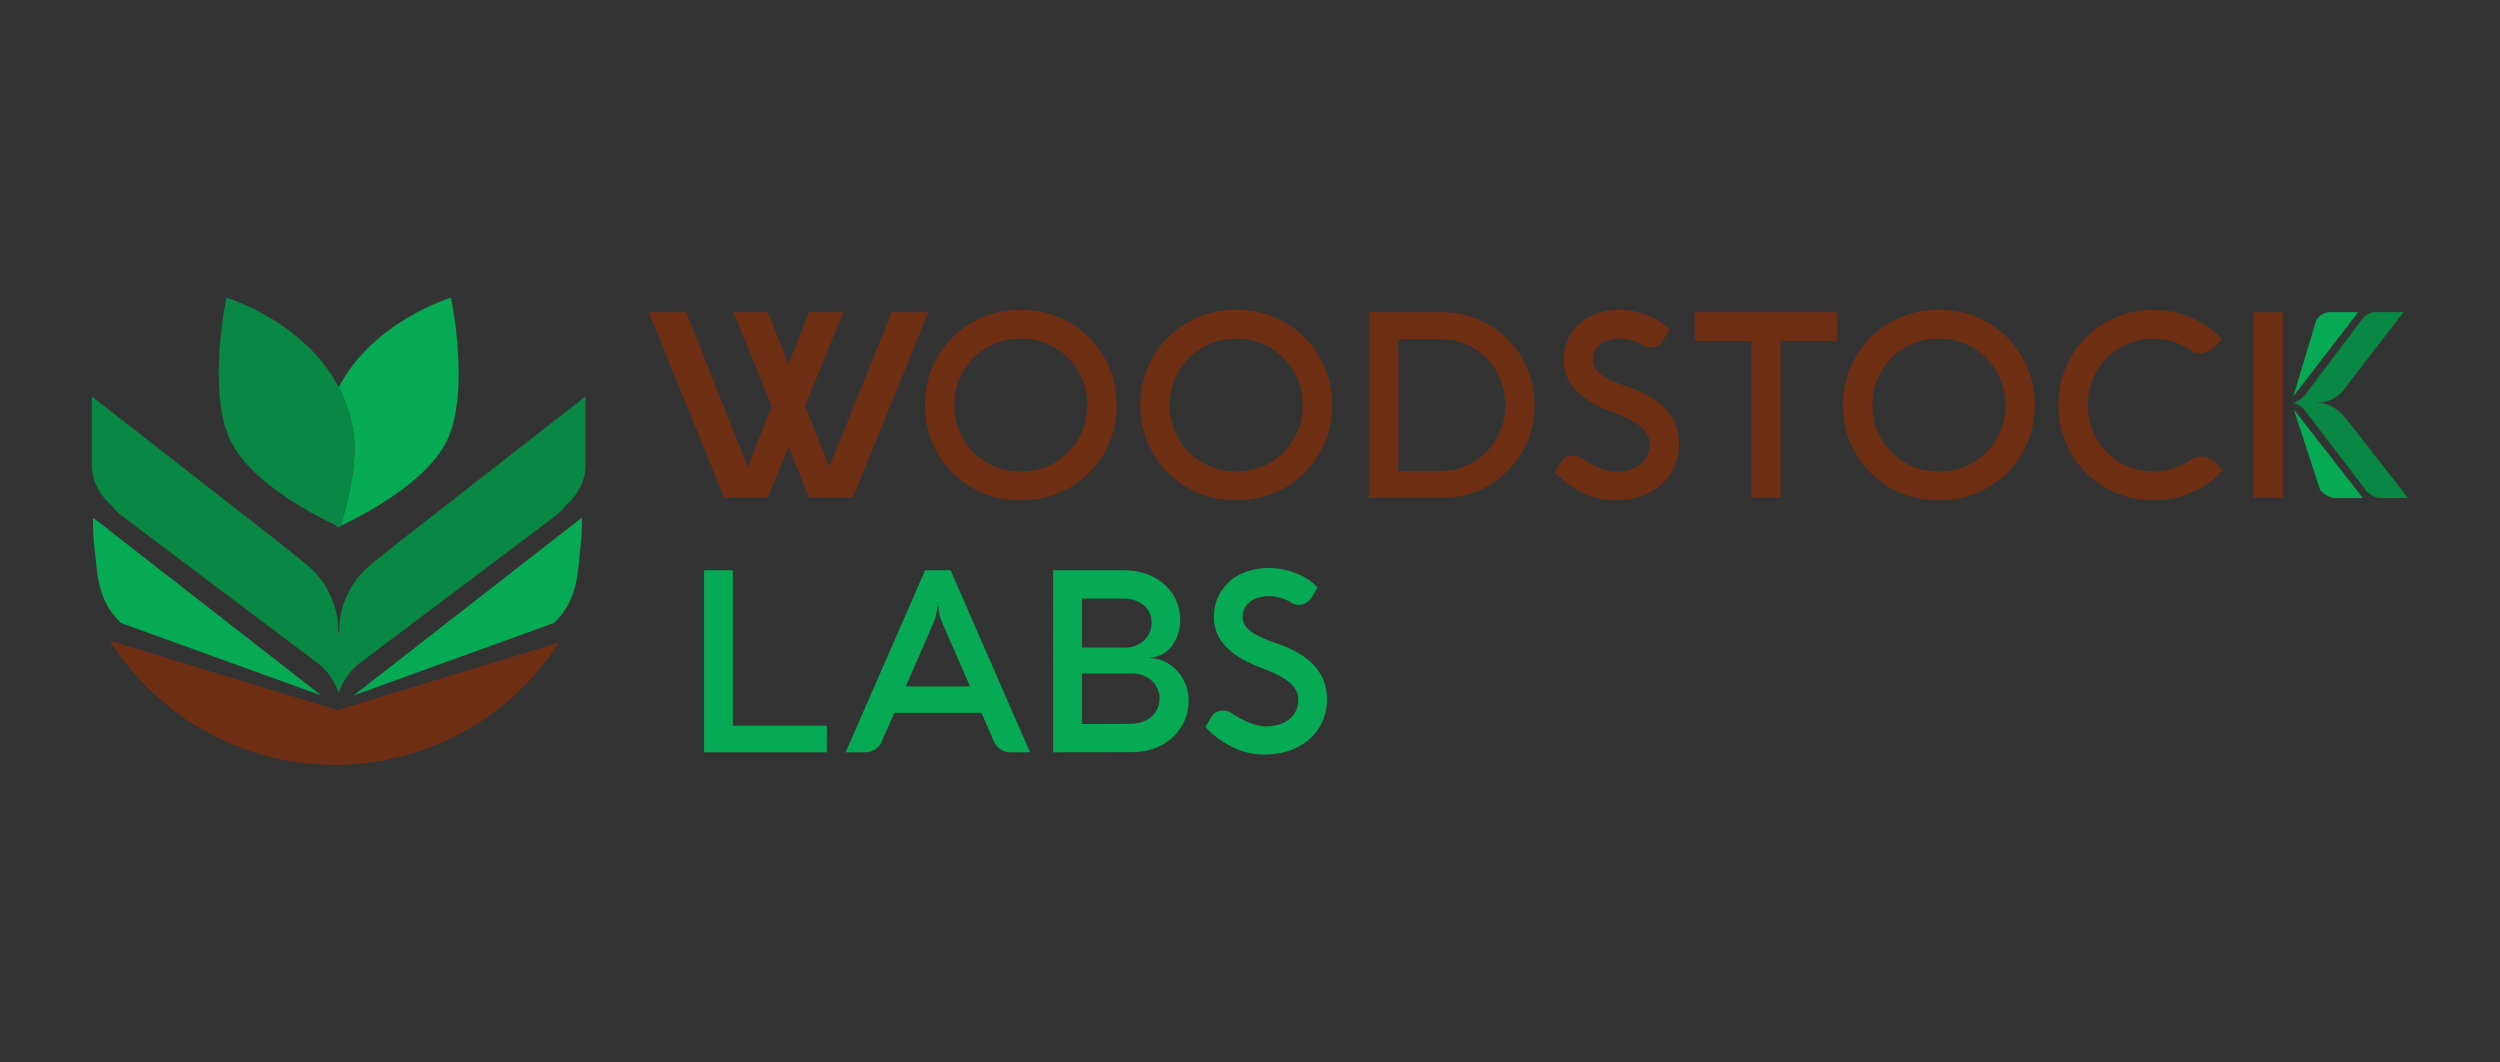 <?xml version="1.0" encoding="utf-8"?>
<!-- Generator: Adobe Illustrator 16.0.0, SVG Export Plug-In . SVG Version: 6.00 Build 0)  -->
<!DOCTYPE svg PUBLIC "-//W3C//DTD SVG 1.0//EN" "http://www.w3.org/TR/2001/REC-SVG-20010904/DTD/svg10.dtd">
<svg version="1.0" id="Layer_1" xmlns="http://www.w3.org/2000/svg" xmlns:xlink="http://www.w3.org/1999/xlink" x="0px" y="0px"
	 width="400px" height="170px" viewBox="0 0 400 170" enable-background="new 0 0 400 170" xml:space="preserve">
<rect x="0" y="0" width="400" height="170" fill="#333333" stroke="none"/>
<g>
	<g>
		<path fill="#07AA54" d="M112.658,91.244h4.599v24.864h15.042v4.25h-19.641V91.244z"/>
		<path fill="#07AA54" d="M164.804,120.358h-3.112c-0.597,0-1.132-0.152-1.607-0.457c-0.475-0.305-0.828-0.729-1.058-1.271
			l-1.994-4.578h-13.957l-1.993,4.578c-0.231,0.541-0.581,0.966-1.049,1.271c-0.469,0.305-1,0.457-1.597,0.457h-3.133l12.716-29.114
			h4.069L164.804,120.358z M155.2,109.82l-4.271-9.808c-0.313-0.704-0.517-1.264-0.61-1.679c-0.095-0.413-0.149-0.857-0.163-1.332
			h-0.203c-0.015,0.475-0.067,0.919-0.163,1.332c-0.096,0.415-0.291,0.975-0.59,1.679l-4.273,9.808H155.2z"/>
		<path fill="#07AA54" d="M168.507,91.244h11.332c1.711,0,3.25,0.343,4.62,1.027c1.37,0.686,2.441,1.636,3.215,2.849
			c0.771,1.214,1.158,2.588,1.158,4.12c0,0.963-0.189,1.896-0.568,2.797c-0.38,0.902-0.94,1.646-1.68,2.228
			c-0.739,0.584-1.625,0.896-2.655,0.937v0.081c1.207,0.042,2.285,0.388,3.236,1.038c0.948,0.651,1.688,1.489,2.217,2.513
			c0.529,1.024,0.794,2.1,0.794,3.225c0,1.575-0.395,2.992-1.181,4.252c-0.787,1.263-1.868,2.249-3.245,2.961
			s-2.927,1.068-4.648,1.068l-12.595,0.02V91.244z M180.063,103.614c0.772,0,1.479-0.172,2.116-0.519s1.142-0.819,1.515-1.424
			c0.374-0.604,0.561-1.271,0.561-2.005c0-0.759-0.187-1.434-0.561-2.023c-0.373-0.59-0.9-1.052-1.586-1.384
			c-0.686-0.333-1.469-0.499-2.351-0.499h-6.652v7.854H180.063z M180.836,115.821c0.91,0,1.721-0.173,2.432-0.519
			c0.714-0.345,1.27-0.83,1.669-1.454s0.6-1.329,0.6-2.116c0-0.732-0.192-1.403-0.579-2.014s-0.913-1.089-1.578-1.435
			c-0.663-0.347-1.402-0.52-2.217-0.52h-8.057v8.078L180.836,115.821z"/>
		<path fill="#07AA54" d="M197.133,119.505c-1.642-0.814-3.065-1.872-4.271-3.175l0.997-1.709c0.19-0.298,0.443-0.528,0.763-0.691
			c0.318-0.162,0.667-0.244,1.048-0.244c0.529,0,1.01,0.149,1.444,0.448c0.814,0.569,1.722,1.062,2.727,1.474
			c1.004,0.415,1.857,0.621,2.563,0.621c1.602,0,2.887-0.376,3.856-1.13c0.969-0.751,1.455-1.826,1.455-3.225
			c0-0.962-0.421-1.82-1.263-2.572c-0.84-0.754-2.184-1.489-4.028-2.207c-2.807-1.02-4.876-2.202-6.204-3.551
			c-1.33-1.351-1.995-2.94-1.995-4.771c0-1.533,0.374-2.899,1.119-4.101c0.746-1.2,1.787-2.132,3.123-2.798
			c1.337-0.663,2.866-0.996,4.589-0.996c1.383,0,2.791,0.272,4.221,0.814c1.432,0.542,2.602,1.308,3.511,2.299l-0.813,1.424
			c-0.245,0.435-0.557,0.77-0.937,1.008c-0.381,0.237-0.78,0.354-1.2,0.354c-0.353,0-0.691-0.08-1.018-0.243
			c-0.598-0.394-1.238-0.685-1.923-0.874c-0.686-0.19-1.299-0.286-1.841-0.286c-1.248,0-2.266,0.306-3.052,0.916
			s-1.181,1.432-1.181,2.462c0,0.813,0.387,1.532,1.16,2.156c0.772,0.625,2.008,1.235,3.703,1.832
			c2.902,0.922,5.066,2.14,6.49,3.651c1.424,1.513,2.137,3.333,2.137,5.462c0,1.724-0.425,3.261-1.272,4.609
			s-2.032,2.398-3.551,3.145c-1.519,0.745-3.255,1.118-5.208,1.118C200.49,120.726,198.775,120.318,197.133,119.505z"/>
	</g>
	<g>
		<g>
			<path fill="#6E2E13" d="M150.02,57.093c1.348-2.333,3.195-4.169,5.534-5.512c2.345-1.343,4.931-2.017,7.759-2.017
				c2.839,0,5.427,0.674,7.771,2.017c2.344,1.343,4.197,3.179,5.552,5.512c1.36,2.328,2.04,4.902,2.04,7.73
				c0,2.812-0.68,5.385-2.04,7.719c-1.354,2.325-3.208,4.158-5.552,5.499c-2.345,1.349-4.933,2.017-7.771,2.017
				c-2.828,0-5.414-0.668-7.759-2.017c-2.339-1.341-4.187-3.174-5.534-5.499c-1.354-2.334-2.034-4.907-2.034-7.719
				C147.985,61.995,148.665,59.421,150.02,57.093z M154.104,70.195c0.941,1.626,2.222,2.911,3.847,3.852
				c1.618,0.93,3.415,1.397,5.379,1.397c1.971,0,3.769-0.468,5.386-1.397c1.626-0.94,2.909-2.226,3.848-3.852
				c0.939-1.622,1.412-3.426,1.412-5.372c0-1.964-0.473-3.761-1.412-5.386c-0.938-1.62-2.222-2.902-3.848-3.848
				c-1.617-0.938-3.415-1.411-5.386-1.411c-1.964,0-3.761,0.474-5.379,1.411c-1.625,0.945-2.905,2.228-3.847,3.848
				c-0.945,1.625-1.411,3.422-1.411,5.386C152.693,66.77,153.159,68.573,154.104,70.195z"/>
		</g>
		<g>
			<path fill="#6E2E13" d="M184.486,57.093c1.351-2.333,3.198-4.169,5.538-5.512c2.349-1.343,4.93-2.017,7.758-2.017
				c2.838,0,5.431,0.674,7.775,2.017c2.338,1.343,4.188,3.179,5.547,5.512c1.36,2.328,2.038,4.902,2.038,7.73
				c0,2.812-0.678,5.385-2.038,7.719c-1.358,2.325-3.209,4.158-5.547,5.499c-2.345,1.349-4.938,2.017-7.775,2.017
				c-2.828,0-5.409-0.668-7.758-2.017c-2.34-1.341-4.188-3.174-5.538-5.499c-1.353-2.334-2.025-4.907-2.025-7.719
				C182.461,61.995,183.134,59.421,184.486,57.093z M188.569,70.195c0.94,1.626,2.225,2.911,3.852,3.852
				c1.616,0.93,3.413,1.397,5.38,1.397c1.969,0,3.765-0.468,5.385-1.397c1.617-0.94,2.901-2.226,3.847-3.852
				c0.944-1.622,1.411-3.426,1.411-5.372c0-1.964-0.467-3.761-1.411-5.386c-0.945-1.62-2.229-2.902-3.847-3.848
				c-1.62-0.938-3.416-1.411-5.385-1.411c-1.967,0-3.764,0.474-5.38,1.411c-1.627,0.945-2.911,2.228-3.852,3.848
				c-0.943,1.625-1.415,3.422-1.415,5.386C187.154,66.77,187.626,68.573,188.569,70.195z"/>
		</g>
		<g>
			<path fill="#6E2E13" d="M219.025,49.939h11.559c2.749,0,5.258,0.656,7.549,1.968c2.285,1.32,4.088,3.124,5.412,5.398
				c1.325,2.28,1.987,4.788,1.987,7.518c0,2.73-0.662,5.23-1.987,7.505c-1.324,2.274-3.127,4.067-5.412,5.388
				c-2.291,1.31-4.8,1.973-7.549,1.973h-11.559V49.939z M235.752,73.954c1.571-0.929,2.812-2.202,3.72-3.808
				c0.913-1.609,1.36-3.383,1.36-5.323c0-1.941-0.447-3.716-1.36-5.327c-0.908-1.62-2.148-2.894-3.708-3.82
				c-1.566-0.927-3.295-1.395-5.18-1.395h-6.859v21.066h6.859C232.457,75.348,234.18,74.88,235.752,73.954z"/>
		</g>
		<g>
			<path fill="#6E2E13" d="M253.142,78.815c-1.683-0.83-3.133-1.914-4.365-3.244l1.02-1.746c0.195-0.305,0.455-0.536,0.775-0.708
				c0.328-0.169,0.682-0.248,1.072-0.248c0.537,0,1.031,0.156,1.474,0.455c0.831,0.581,1.763,1.09,2.79,1.511
				c1.025,0.42,1.895,0.632,2.619,0.632c1.631,0,2.944-0.385,3.936-1.15c0.997-0.773,1.484-1.874,1.484-3.302
				c0-0.979-0.425-1.855-1.281-2.625c-0.86-0.772-2.237-1.522-4.12-2.254c-2.869-1.041-4.981-2.253-6.342-3.635
				c-1.354-1.376-2.033-2.994-2.033-4.872c0-1.566,0.379-2.955,1.14-4.188c0.761-1.226,1.827-2.184,3.196-2.857
				c1.361-0.68,2.926-1.02,4.683-1.02c1.42,0,2.854,0.278,4.315,0.828c1.463,0.56,2.657,1.339,3.582,2.352l-0.829,1.457
				c-0.247,0.443-0.569,0.783-0.955,1.031c-0.393,0.242-0.794,0.357-1.229,0.357c-0.362,0-0.702-0.08-1.041-0.248
				c-0.605-0.403-1.261-0.697-1.959-0.894c-0.703-0.194-1.324-0.288-1.885-0.288c-1.271,0-2.313,0.312-3.121,0.936
				c-0.802,0.621-1.205,1.461-1.205,2.517c0,0.825,0.398,1.566,1.188,2.2c0.789,0.64,2.05,1.261,3.786,1.872
				c2.964,0.943,5.177,2.181,6.628,3.731c1.457,1.543,2.183,3.404,2.183,5.582c0,1.756-0.431,3.329-1.296,4.713
				c-0.87,1.375-2.079,2.44-3.629,3.206c-1.555,0.767-3.323,1.141-5.322,1.141C256.569,80.058,254.819,79.643,253.142,78.815z"/>
		</g>
		<g>
			<path fill="#6E2E13" d="M271.165,49.939h22.741v4.596h-8.998v25.153h-4.701V54.535h-9.042V49.939z"/>
		</g>
		<g>
			<path fill="#6E2E13" d="M296.913,57.093c1.347-2.333,3.195-4.169,5.535-5.512c2.343-1.343,4.931-2.017,7.758-2.017
				c2.84,0,5.434,0.674,7.771,2.017c2.346,1.343,4.193,3.179,5.56,5.512c1.353,2.328,2.032,4.902,2.032,7.73
				c0,2.812-0.68,5.385-2.032,7.719c-1.366,2.325-3.214,4.158-5.56,5.499c-2.337,1.349-4.931,2.017-7.771,2.017
				c-2.827,0-5.415-0.668-7.758-2.017c-2.34-1.341-4.188-3.174-5.535-5.499c-1.354-2.334-2.028-4.907-2.028-7.719
				C294.885,61.995,295.559,59.421,296.913,57.093z M300.995,70.195c0.94,1.626,2.226,2.911,3.849,3.852
				c1.617,0.93,3.411,1.397,5.385,1.397c1.966,0,3.763-0.468,5.381-1.397c1.619-0.94,2.903-2.226,3.848-3.852
				c0.938-1.622,1.412-3.426,1.412-5.372c0-1.964-0.474-3.761-1.412-5.386c-0.944-1.62-2.229-2.902-3.848-3.848
				c-1.618-0.938-3.415-1.411-5.381-1.411c-1.974,0-3.768,0.474-5.385,1.411c-1.623,0.945-2.908,2.228-3.849,3.848
				c-0.944,1.625-1.41,3.422-1.41,5.386C299.585,66.77,300.051,68.573,300.995,70.195z"/>
		</g>
		<g>
			<path fill="#6E2E13" d="M336.905,78.054c-2.349-1.336-4.194-3.168-5.538-5.495c-1.34-2.332-2.016-4.908-2.016-7.735
				c0-2.828,0.676-5.402,2.016-7.73c1.344-2.333,3.189-4.169,5.538-5.512c2.338-1.343,4.924-2.017,7.77-2.017
				c2.023,0,4.015,0.427,5.961,1.284c1.96,0.863,3.578,2,4.868,3.411l-1.1,1.163c-0.324,0.34-0.688,0.595-1.106,0.782
				c-0.414,0.187-0.841,0.282-1.269,0.282c-0.512,0-0.961-0.12-1.346-0.356c-0.876-0.61-1.826-1.089-2.857-1.435
				c-1.038-0.345-2.084-0.518-3.151-0.518c-1.97,0-3.767,0.466-5.386,1.394c-1.619,0.929-2.898,2.206-3.836,3.836
				c-0.934,1.625-1.399,3.435-1.399,5.415c0,1.981,0.466,3.777,1.399,5.403c0.938,1.624,2.217,2.896,3.836,3.826
				c1.619,0.93,3.416,1.392,5.386,1.392c1.077,0,2.142-0.173,3.18-0.517c1.037-0.346,1.992-0.837,2.869-1.477
				c0.454-0.276,0.949-0.415,1.481-0.415c0.425,0,0.84,0.086,1.236,0.266c0.409,0.184,0.767,0.432,1.083,0.751l1.128,1.166
				c-1.287,1.471-2.921,2.645-4.9,3.524c-1.978,0.877-3.998,1.314-6.077,1.314C341.829,80.058,339.243,79.39,336.905,78.054z"/>
		</g>
		<g>
			<path fill="#07AA54" d="M370.634,51.144c0.596-0.807,1.334-1.204,2.226-1.204h4.461l-10.371,13.449 M367.018,65.531
				l11.036,14.157h-4.262c-0.502,0-0.979-0.125-1.446-0.384c-0.465-0.259-0.848-0.589-1.151-0.992"/>
		</g>
		<g>
			<path fill="#088844" d="M380.105,49.939h4.464l-8.37,10.857l-0.927,1.221c-1.791,2.575-4.343,2.396-4.592,2.415v0.039
				c0.261,0.052,2.404-0.282,4.592,2.391l0.944,1.186l9.084,11.641h-4.263c-0.501,0-0.978-0.125-1.447-0.384
				c-0.466-0.259-0.845-0.589-1.15-0.992l-9.592-12.558c-0.218-0.304-0.499-0.57-0.845-0.799c-0.346-0.231-0.68-0.397-0.998-0.507
				c0.277-0.07,0.595-0.22,0.936-0.451c0.351-0.229,0.644-0.507,0.896-0.841l9.039-12.014
				C378.474,50.337,379.211,49.939,380.105,49.939z"/>
		</g>
		<g>
			<polygon fill="none" points="129.697,62.104 129.187,60.785 129.179,60.815 			"/>
		</g>
		<g>
			<rect x="360.567" y="49.957" fill="#6E2E13" width="4.7" height="29.731"/>
		</g>
		<g>
			<polygon fill="#6E2E13" points="142.671,49.939 132.682,74.701 128.816,64.956 134.928,49.939 129.454,49.939 126.171,58.28 
				122.837,49.939 117.36,49.939 123.473,64.956 119.652,74.729 109.79,49.939 103.795,49.939 115.878,79.637 122.844,79.637 
				126.171,71.521 129.45,79.637 136.454,79.637 148.539,49.939 			"/>
		</g>
	</g>
	<g>
		<g>
			<path fill="#088844" d="M90.194,66.152L63.508,86.971l-3.071,2.459c-0.136,0.108-0.264,0.222-0.388,0.333
				c-3.318,2.473-4.727,5.437-5.336,7.757c-0.571,2.045-0.408,3.49-0.476,3.815h-0.09c-0.065-0.325,0.095-1.771-0.476-3.815
				c-0.609-2.32-2.019-5.284-5.336-7.757c-0.129-0.111-0.252-0.225-0.386-0.333l-3.072-2.459L18.19,66.152l-3.491-2.715v11.054
				c0,0.699,0.111,1.39,0.308,2.062c0.156,0.571,0.386,1.13,0.687,1.675c0.589,1.058,1.326,1.946,2.199,2.682
				c0.477,0.637,1.063,1.223,1.795,1.765l31.16,23.445c0.599,0.445,1.119,0.956,1.589,1.533c0.15,0.195,0.302,0.405,0.446,0.622
				c0.538,0.809,0.941,1.588,1.221,2.336c0.026,0.081,0.063,0.17,0.078,0.25c0.006-0.007,0.006-0.011,0.012-0.024
				c0,0.014,0.005,0.018,0.005,0.024c0.022-0.08,0.056-0.169,0.083-0.25c0.281-0.748,0.684-1.527,1.219-2.336
				c0.146-0.219,0.293-0.427,0.448-0.622c0.471-0.577,0.99-1.088,1.59-1.533l31.158-23.445c0.728-0.542,1.32-1.128,1.79-1.765
				c0.88-0.735,1.616-1.624,2.204-2.682c0.302-0.545,0.526-1.104,0.688-1.675c0.195-0.672,0.309-1.362,0.309-2.062V63.438
				L90.194,66.152z"/>
		</g>
		<g>
			<g>
				<path fill="#07AA54" d="M72.155,47.629c0,0-12.43,3.717-17.962,14.337c1.213,2.328,2.104,4.987,2.449,8.017
					c0.56,4.962-1.667,12.634-2.12,14.131c2.631-1.22,13.515-6.58,16.929-13.499C75.354,62.725,72.155,47.629,72.155,47.629z"/>
			</g>
			<g>
				<path fill="#07AA54" d="M53.941,84.376c0,0,0.094-0.043,0.252-0.112c-0.09-0.039-0.195-0.091-0.331-0.15
					C53.913,84.279,53.941,84.376,53.941,84.376z"/>
			</g>
			<g>
				<path fill="#088844" d="M56.643,69.982c-0.346-3.029-1.236-5.688-2.449-8.017c-5.533-10.62-17.962-14.337-17.962-14.337
					s-3.201,15.096,0.704,22.985c3.412,6.917,14.297,12.279,16.927,13.499c0.136,0.06,0.241,0.111,0.331,0.15
					c0.156,0.069,0.251,0.112,0.251,0.112s0.028-0.097,0.078-0.263C54.976,82.616,57.202,74.944,56.643,69.982z"/>
			</g>
		</g>
		<g>
			<polygon fill="none" points="53.387,113.438 53.969,113.634 53.975,113.616 			"/>
		</g>
		<g>
			<path fill="#6E2E13" d="M54.02,113.634l-0.029-0.012l-0.021,0.012l-0.582-0.196L17.552,102.5
				c7.558,11.94,20.872,19.871,36.048,19.871c15.049,0,28.268-7.804,35.857-19.572l-35.448,10.817L54.02,113.634z"/>
		</g>
		<g>
			<path fill="#07AA54" d="M92.83,87.952c0.186-1.526,0.285-3.079,0.285-4.656c0-0.163-0.005-0.316-0.012-0.475l-36.51,28.44
				l32.03-11.581C92.519,96.095,92.439,91.279,92.83,87.952z"/>
		</g>
		<g>
			<polygon fill="#FFFFFF" points="53.975,113.616 53.969,113.634 53.99,113.622 			"/>
		</g>
		<g>
			<polygon fill="#FFFFFF" points="53.969,113.634 53.99,113.622 53.99,113.622 			"/>
		</g>
		<g>
			<path fill="#07AA54" d="M14.884,82.821c-0.005,0.158-0.012,0.312-0.012,0.475c0,1.577,0.1,3.13,0.28,4.656
				c0.396,3.327,0.319,8.143,4.206,11.729l32.032,11.581L14.884,82.821z"/>
		</g>
		<g>
			<polygon fill="#FFFFFF" points="54.02,113.634 54.009,113.616 53.99,113.622 			"/>
		</g>
		<g>
			<polygon fill="#FFFFFF" points="53.99,113.622 54.009,113.616 53.99,113.595 53.975,113.616 			"/>
		</g>
		<g>
			
				<rect x="53.99" y="113.619" transform="matrix(-0.954 0.301 -0.301 -0.954 139.707 205.703)" fill="#FFFFFF" width="0.019" height="0"/>
		</g>
	</g>
</g>
</svg>
